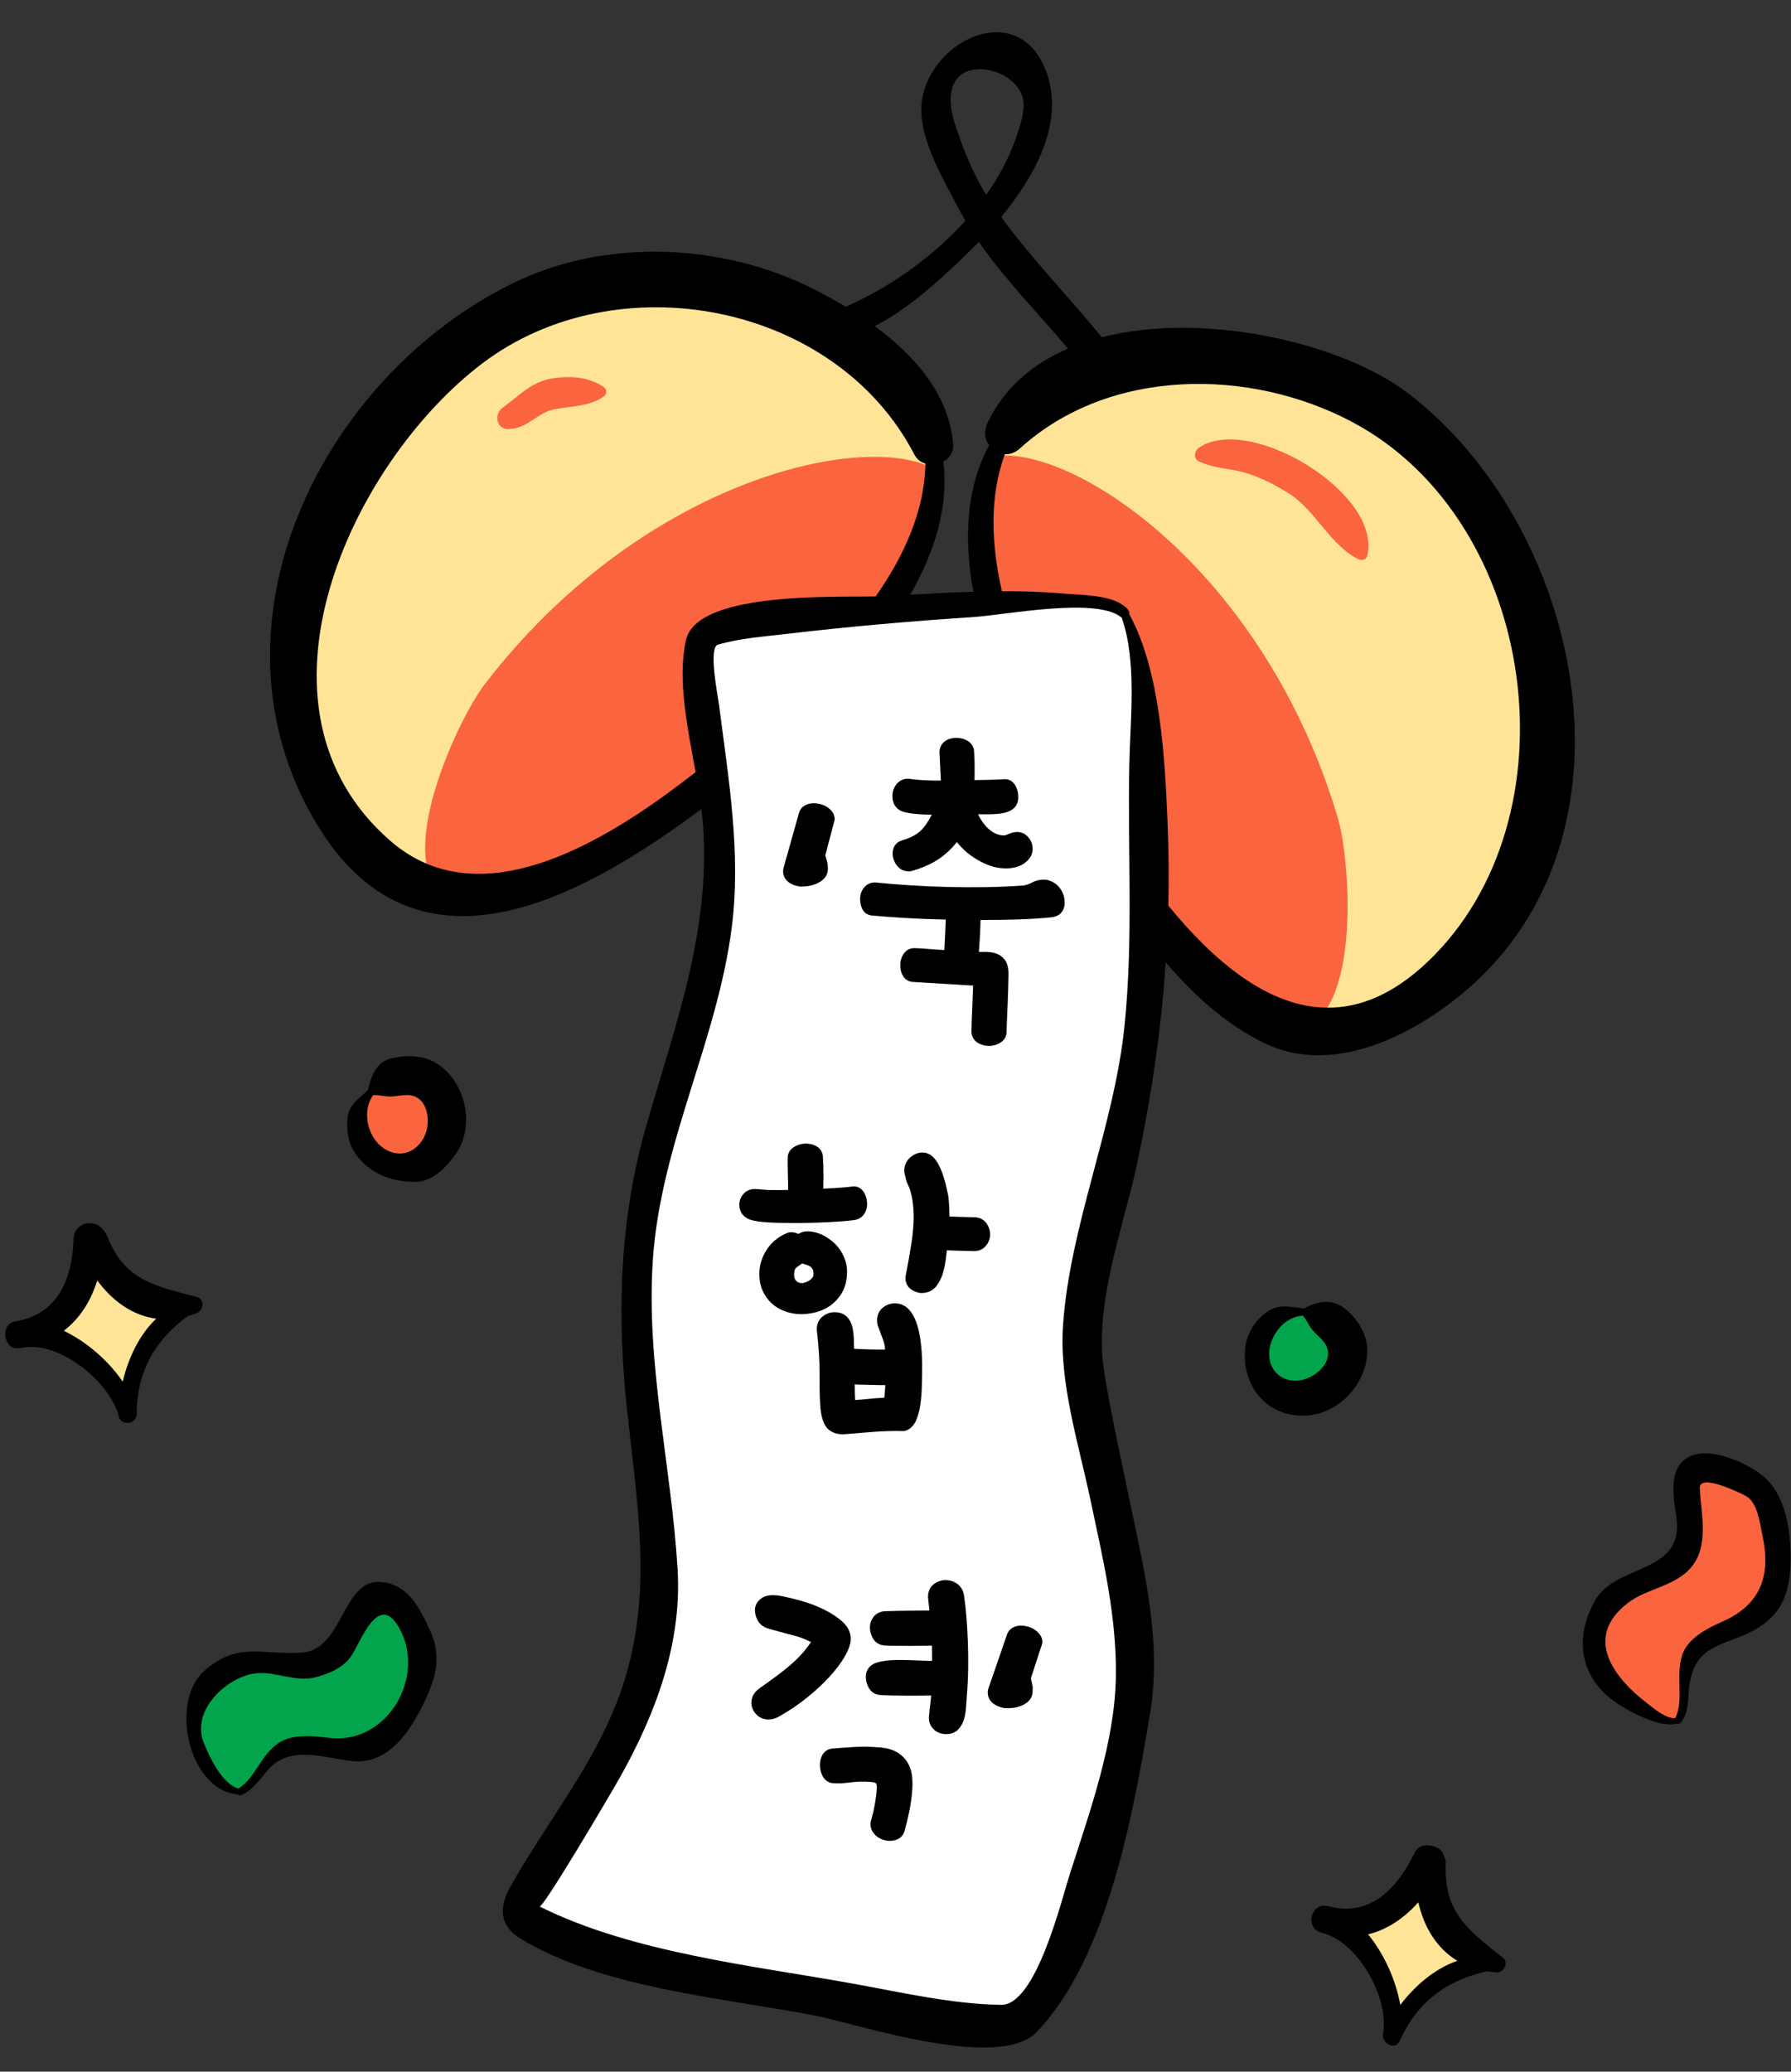 <?xml version="1.0" encoding="UTF-8"?><svg xmlns="http://www.w3.org/2000/svg" xmlns:xlink="http://www.w3.org/1999/xlink" height="514.0" preserveAspectRatio="xMidYMid meet" version="1.0" viewBox="-1.3 -8.0 444.4 514.0" width="444.4" zoomAndPan="magnify"><rect x="-1.3" y="-8.0" width="444.4" height="514.0" fill="#333333" stroke="none"/><g id="change1_1"><path d="M284.069,221.929c-0.397,15.167-1.749,30.23-4.583,42.787c-4.217,18.681-7.627,37.237-12.282,56.102 c-1.803,13.488,14.904,69.15,13.164,85.191c0.366,18.221-19.483,85.949-30.063,88.063c-10.592,2.116-121.935-19.634-122.467-27.29 c-0.53-7.624,38.499-49.323,34.817-85.442c-1.652-29.546-9.406-54.756-4.932-83.397c2.383-26.31,14.598-50.384,18.8-75.934 c1.678-10.204,0.734-23.411-0.681-35.78c-2.075-18.141-5.161-34.478-2.465-36.886c1.927-1.722,20.427-4.067,41.333-5.704 c0.603-0.047,1.206-0.094,1.813-0.14c9.793-0.742,20.015-1.322,29.245-1.605c0.059-0.002,0.118-0.004,0.176-0.006 c16.82-0.51,30.293-0.03,31.727,2.26C280.477,148.63,285.02,185.579,284.069,221.929z" fill="#FFF"/></g><g id="change2_1"><path d="M314.634,336.872c-3.323-2.793-5.44-8.82-3.143-13.51c2.209-4.51,6.449-6.171,10.591-5.843 c7.137,0.565,13.98,7.036,9.627,15.017C328.25,338.878,319.138,340.869,314.634,336.872z M91.506,388.451 c-4.984,2.85-5.553,10.836-9.919,14.258c-8.591,6.733-17.972-3.112-27.863,4.086c-5.154,4.04-7.662,9.333-6.642,16.297 c0.471,3.218,5.21,10.05,7.664,12.117c1.421,1.195,2.551,1.551,3.52,1.358c2.88-0.574,4.341-6.002,7.756-8.679 c9.892-7.198,19.272,2.647,27.863-4.086c5.155-4.04,9.706-15.928,10.449-22.058C101.661,397.159,97.92,384.784,91.506,388.451z" fill="#02A54B"/></g><g id="change3_1"><path d="M46.859,315.792c-16.498,5.609-16.498,27.039-16.498,27.039c-1.268-8.452-16.558-20.011-25.041-19.966 c10.919-1.989,15.417-13.186,15.417-23.572h0.458v0.458h0.458C25.09,309.027,30.818,317.277,46.859,315.792z M105.5,84.038 c-51.36,47.096-38.175,115.3,1.332,130.032c0.796,0.297,1.65,0.518,2.536,0.697c0.991,0.673,2.128,1.22,3.457,1.594 c0,0,27.597-0.324,63.017-30.132c-2.075-18.141-5.161-34.478-2.465-36.886c1.927-1.722,20.427-4.067,41.333-5.704 c0.603-0.047,1.206-0.094,1.813-0.14c10.422-14.808,16.204-29.477,13.522-41.303C224.019,75.618,158.469,35.465,105.5,84.038z M5.32,322.865c-0.717,0.004-1.391,0.081-1.998,0.259C4.012,323.073,4.675,322.982,5.32,322.865z M353.65,454.332l-0.419-0.187 l0.187-0.419l-0.419-0.187c-4.229,9.485-12.897,17.881-23.678,15.252c7.766,3.415,17.022,20.197,14.738,28.431 c0,0,8.727-19.573,26.079-17.977C354.884,474.069,353.011,464.202,353.65,454.332z M329.321,468.791 c-0.657-0.289-1.304-0.493-1.932-0.578C328.04,468.447,328.684,468.635,329.321,468.791z M370.98,127.092 C338.839,62.811,263.274,76.92,248.158,99.595c-6.585,9.877-6.568,25.192-2.391,42.299c0.059-0.002,0.118-0.004,0.176-0.006 c16.82-0.51,30.293-0.03,31.727,2.26c2.806,4.481,7.349,41.43,6.398,77.78c18.601,21.374,32.832,26.154,32.832,26.154 c1.386,0.126,2.658,0.029,3.831-0.251c0.88,0.146,1.746,0.243,2.586,0.249C365.481,248.423,402.144,189.42,370.98,127.092z" fill="#FFE497"/></g><g id="change4_1"><path d="M175.842,186.229c-35.42,29.807-63.017,30.132-63.017,30.132c-1.329-0.374-2.466-0.921-3.457-1.594 c-13.54-9.201,3.014-44.405,9.592-52.975c38.433-50.074,92.653-62.716,110.835-53.805c0,0,1.136,12.105-15.085,35.652 c-20.906,1.636-39.406,3.982-41.333,5.704C170.682,151.752,173.767,168.088,175.842,186.229z M330.65,194.92 c-18.026-60.494-64.161-91.658-84.326-89.825c0,0-3.215,15.151-0.38,36.794c16.82-0.51,30.293-0.03,31.727,2.26 c2.806,4.481,7.349,41.43,6.398,77.78c18.601,21.374,32.832,26.154,32.832,26.154c1.386,0.126,2.658,0.029,3.831-0.251 C336.634,244.032,333.733,205.267,330.65,194.92z M90.604,263.109c-2.906,3.086-4.293,7.521-2.116,12.158 c2.264,4.822,8.409,6.985,12.753,6.125c6.056-1.032,10.291-9.554,7.456-16.356C105.128,256.477,95.611,257.791,90.604,263.109z M436.671,363.411c-1.634-3.751-11.851-7.48-15.581-7.39c-7.758,0.187-1.077,13.489-3.537,19.752 c-3.991,10.159-17.068,6.43-21.945,17.649c-2.395,6.096-1.872,11.93,2.54,17.416c2.823,1.584,5.646,3.167,8.471,4.752 c2.882,1.617,6.301,5.521,8.444,3.272c0.252-0.265,0.486-0.614,0.7-1.063c1.535-3.222-0.537-8.578,1.138-12.432 c4.877-11.219,17.954-7.489,21.945-17.649C441.24,381.623,439.137,369.073,436.671,363.411z M296.169,103.1 c-1.102,0.752-1.421,2.69,0,3.364c2.789,1.324,5.579,1.623,8.61,2.158c4.885,0.863,9.388,3.107,13.56,5.694 c6.843,4.244,10.454,13.094,17.503,16.45c0.807,0.384,1.868,0.102,2.104-0.856C341.757,114.458,308.757,94.509,296.169,103.1z M124.834,98.452c4.76-0.059,7.071-4.023,11.337-4.887c4.322-0.876,8.429-0.571,12.286-3.153c0.901-0.603,0.903-1.821,0-2.424 c-3.887-2.595-8.602-2.803-13.083-2.03c-4.881,0.841-8.078,4.435-11.972,7.21C121.225,94.72,121.818,98.489,124.834,98.452z" fill="#FA643F"/></g><g id="change5_1"><path d="M348.04,89.533c-16.246-12.383-50.365-20.413-75.961-13.858c-8.197-10.059-17.308-19.339-24.952-29.834 c8.403-10.172,15.548-23.25,11.381-35.485c-6.254-18.36-27.24-9.536-30.768,5.033c-2.23,9.212,4.702,20.416,8.727,28.18 c0.562,1.084,1.158,2.146,1.772,3.195c-8.216,9.129-18.932,16.649-29.715,21.348c-2.616-1.577-5.24-3.013-7.778-4.305 c-22.609-11.513-51.717-12.819-74.691-1.582c-47.795,23.379-78.122,85.208-48.854,134.08c24.076,40.201,63.486,19.719,92.687-1.483 c0.925-0.672,1.882-1.374,2.859-2.099c0.073,0.602,0.147,1.205,0.203,1.791c2.598,27.118-6.484,51.073-13.876,76.723 c-6.736,23.371-7.357,47.17-4.72,71.203c3.067,27.943,7.317,51.223-5.027,77.584c-6.635,14.169-16.367,26.467-23.967,40.059 c-2.952,5.279-2.764,9.713,2.551,12.945c20.111,12.23,50.252,14.665,72.861,19.026c10.642,2.053,45.781,13.973,55.218,4.057 c17.679-18.577,23.956-54.53,28.041-78.772c2.947-17.488-1.181-34.64-4.757-51.74c-2.286-10.934-4.713-21.835-6.545-32.857 c-2.845-17.117,4.772-36.047,8.282-52.77c3.486-16.609,5.837-32.808,6.943-49.216c7.077,8.298,15.213,15.651,24.761,20.184 c17.716,8.411,38.82-3.134,51.774-14.996C407.542,196.518,390.267,121.72,348.04,89.533z M235.63,22.657 c-6.113-19.392,16.488-14.93,17.044-5.129c0.165,2.907-0.925,5.845-1.835,8.543c-1.674,4.964-4.244,9.759-7.454,14.274 C240.065,34.909,237.49,28.558,235.63,22.657z M239.027,54.57c0.835-0.81,1.692-1.667,2.558-2.559 c6.506,9.421,14.734,17.694,22.112,26.492c-8.755,3.761-15.886,9.742-19.988,18.49c-0.957,2.042-0.616,4.048,0.412,5.508 c-5.726,10.597-6.3,23.228-3.892,36.315c-5.239,0.16-10.477,0.447-15.666,0.744c6.111-10.698,9.566-21.92,8.224-33.036 c1.505-0.836,2.581-2.334,2.416-4.328c-1.02-12.275-9.466-21.94-19.438-29.275C224.875,68.268,233.506,59.922,239.027,54.57z M168.886,150.882c-2.133,9.733,0.431,21.759,2.417,32.696c-18.605,14.524-45.22,31.822-66.815,22.68 c-3.065-1.297-6.029-3.123-8.854-5.569c-38.354-33.206-9.65-93.956,22.724-118.513c33.42-25.35,87.679-15.117,107.235,22.622 c0.608,1.174,1.602,1.891,2.722,2.233c-0.002,0.108,0.002,0.216-0.001,0.324c-0.271,11.399-5.212,22.443-12.329,32.632 C204.153,140.171,171.5,138.955,168.886,150.882z M277.746,246.338c-2.533,25.07-13.547,49.523-15.282,74.482 c-0.982,14.13,3.826,29.234,6.721,42.9c3.107,14.665,6.64,29.296,6.396,44.347c-0.263,16.222-6.486,33.482-11.382,48.755 c-2.134,6.658-8.428,32.737-17.098,32.604c-12.18-0.186-24.612-3.079-36.551-5.233c-24.99-4.509-54.982-7.701-77.956-19.178 c0.87,0.434,17.313-27.36,19.957-32.074c8.87-15.809,15.388-33.267,14.282-51.6c-1.557-25.791-7.892-50.864-6.134-76.845 c1.941-28.69,15.995-54.276,19.583-82.487c2.336-18.367-0.82-36.817-3.159-55.031c-0.319-2.481-2.719-14.326-0.283-15.034 c5.503-1.599,11.519-2.014,17.17-2.681c15.461-1.823,31.007-3.17,46.54-4.189c7.199-0.472,30.054-4.924,36.209-0.014 c0.085,0.068,0.172,0.123,0.259,0.169c3.83,10.767,2.136,25.205,1.905,36.256C278.468,203.213,279.942,224.604,277.746,246.338z M352.981,230.598c-8.57,8.166-16.929,11.463-24.904,11.42c-14.877-0.082-28.415-11.806-39.48-25.332 c0.159-6.919,0.096-13.904-0.205-21.003c-0.652-15.375-1.764-37.3-9.48-51.272c0.087-0.363,0.008-0.781-0.329-1.172 c-3.204-3.717-11.043-3.524-15.449-3.928c-5.22-0.479-10.513-0.641-15.826-0.62c-2.698-11.78-3.082-23.422,0.612-33.656 c0.04-0.111,0.082-0.222,0.123-0.333c1.239,0.052,2.557-0.366,3.763-1.46c22.18-20.138,57.123-20.034,82.531-6.483 C380.404,121.328,390.325,195.011,352.981,230.598z M193.006,208.057c0.013-0.364,0.067-0.664,0.166-0.923l3.666-13.047 c0.269-1.286,1-1.934,1.572-2.252c0.643-0.358,1.367-0.539,2.153-0.539l0.128,0.001c1.323,0.03,2.48,0.391,3.436,1.071 c1.411,1.011,1.689,2.113,1.675,2.859l-0.049,0.353l-2.27,8.651l0.589,2.073l-0.003,0.222c-0.002,0.136-0.003,0.262,0.011,0.382 c0.033,0.234,0.044,0.481,0.039,0.709c-0.023,1.032-0.422,1.922-1.152,2.575c-0.555,0.495-1.211,0.888-1.952,1.172 c-0.691,0.263-1.388,0.436-2.075,0.514c-0.573,0.063-1.038,0.093-1.424,0.093l-0.349-0.016c-1.119-0.159-2.057-0.519-2.79-1.071 C193.458,210.199,192.981,209.22,193.006,208.057z M220.136,189.399c0.025-1.115,0.378-2.085,1.05-2.883 c0.729-0.857,1.685-1.307,2.769-1.307l0.282,0.017c0.769,0.116,1.663,0.212,2.657,0.285c1.033,0.076,2.124,0.127,3.243,0.152 c0.55,0.014,1.117,0.016,1.708,0.003c0.104-0.002,0.209-0.003,0.313-0.005l-0.343-7.047l0.001-0.053 c0.024-1.151,0.55-2.125,1.479-2.742c0.739-0.492,1.652-0.742,2.711-0.742l0.166,0.002c0.841,0.02,1.638,0.216,2.368,0.584 c0.926,0.472,1.543,1.242,1.793,2.231l0.042,0.261c0.117,1.629,0.172,3.162,0.165,4.557c-0.005,0.908-0.015,1.854-0.031,2.839 c1.226-0.012,2.401-0.033,3.526-0.062c1.648-0.041,2.939-0.097,3.947-0.17l0.074-0.005l0.074,0.002 c0.647,0.017,1.848,0.269,2.622,1.77c0.435,0.854,0.642,1.8,0.618,2.817c-0.037,1.573-0.803,2.446-1.439,2.901 c-0.727,0.521-1.655,0.855-2.838,1.024c-0.974,0.139-2.105,0.207-3.459,0.207l-1.311-0.002c-0.31,0-0.627,0-0.951,0.001 c0.129,0.265,0.266,0.525,0.41,0.782c0.49,0.867,1.049,1.643,1.662,2.304c0.583,0.634,1.263,1.16,2.03,1.569 c0.703,0.371,1.459,0.569,2.243,0.587c0.001,0,0.002,0,0.003,0c0.348,0,0.686-0.091,1.049-0.27c0.78-0.382,1.567-0.577,2.338-0.577 l0.104,0.001c0.738,0.017,1.81,0.274,2.729,1.401c0.682,0.834,1.015,1.808,0.989,2.892c-0.023,0.946-0.412,2.323-2.132,3.513 c-1.164,0.808-2.678,1.219-4.5,1.219l-0.307-0.004c-1.352-0.031-2.697-0.3-3.997-0.799c-1.233-0.469-2.446-1.089-3.6-1.84 c-1.163-0.758-2.234-1.648-3.183-2.645c-0.386-0.406-0.75-0.821-1.088-1.243c-0.888,1.158-1.962,2.252-3.212,3.269 c-1.921,1.563-4.406,2.82-7.384,3.735c-0.518,0.182-0.963,0.276-1.344,0.276l-0.062-0.001c-1.257-0.029-2.306-0.604-3.028-1.662 c-0.622-0.908-0.927-1.872-0.906-2.863c0.037-1.57,0.858-2.716,2.254-3.146c2.287-0.642,3.997-1.591,5.118-2.832 c0.834-0.926,1.619-2.125,2.343-3.579c-0.373,0.003-0.746-0.001-1.116-0.01c-2.251-0.052-4.119-0.25-5.553-0.587 C221.216,193.047,220.087,191.544,220.136,189.399z M261.173,211.758c-0.484-0.468-1.026-0.835-1.619-1.097 c-0.622-0.27-1.169-0.407-1.67-0.419l-0.17-0.002c-1.063,0-2.066,0.249-2.986,0.743c-0.583,0.316-1.211,0.546-1.918,0.702 c-3.028,0.229-6.135,0.371-9.237,0.421c-3.166,0.053-6.387,0.042-9.582-0.034c-3.186-0.074-6.357-0.213-9.424-0.414 c-3.067-0.202-5.951-0.438-8.573-0.702l-0.211-0.008c-1.108,0-2.048,0.454-2.71,1.303c-0.607,0.765-0.926,1.66-0.948,2.662 c-0.018,0.877,0.137,1.71,0.463,2.478c0.277,0.651,1.028,1.752,2.845,1.793c2.402,0.212,5.034,0.405,7.824,0.574 c2.715,0.167,5.693,0.289,8.849,0.364l1.265,0.03c-0.042,1.313-0.097,2.657-0.164,4.011c-0.067,1.309-0.129,2.488-0.188,3.54 c-1.182-0.048-2.314-0.12-3.381-0.216c-1.56-0.142-2.89-0.227-4.042-0.254c-1.161,0-2.137,0.54-2.749,1.521 c-0.486,0.78-0.746,1.653-0.771,2.595c-0.025,0.982,0.177,1.875,0.597,2.649c0.55,1.024,1.493,1.603,2.597,1.628l14.891,0.915 c-0.042,1.344-0.1,2.844-0.175,4.497c-0.107,2.278-0.187,4.534-0.237,6.706c-0.031,1.309,0.53,2.375,1.577,3.001 c0.803,0.481,1.709,0.737,2.694,0.761l0.117,0.001c0.83,0,1.66-0.21,2.468-0.628c1.36-0.703,1.747-1.74,1.832-2.487l0.009-0.136 c0.025-1.07,0.064-2.226,0.121-3.479l0.165-3.813c0.058-1.296,0.102-2.542,0.13-3.737l0.075-3.312 c0.041-1.639-0.246-2.854-0.877-3.715c-0.62-0.846-1.449-1.423-2.467-1.716c-0.839-0.239-1.739-0.342-2.887-0.307 c-0.37,0.012-0.74,0.013-1.113,0.01c0.093-1.249,0.173-2.461,0.236-3.617c0.074-1.326,0.133-2.773,0.179-4.317 c3.059,0.009,6.037-0.027,8.851-0.117c3.223-0.102,6.145-0.282,8.712-0.54c1.109-0.132,1.948-0.532,2.499-1.195 c0.505-0.614,0.774-1.386,0.796-2.294c0.023-0.936-0.135-1.792-0.47-2.548C262.081,212.853,261.673,212.25,261.173,211.758z M244.138,250.003v0.004V250.003C244.138,250.003,244.138,250.003,244.138,250.003z M191.881,295.398 c-3.372-0.08-5.656-0.332-6.984-0.77c-1.79-0.59-2.792-1.98-2.748-3.815c0.023-0.979,0.372-1.855,1.037-2.604 c0.691-0.782,1.645-1.196,2.754-1.196l0.118,0.002c0.603,0.013,1.242,0.056,1.897,0.126c0.568,0.062,1.198,0.1,1.875,0.114 c1.404,0.034,2.872,0.024,4.429-0.029c0.003-1.056-0.016-2.185-0.057-3.371c-0.062-1.688-0.078-3.276-0.047-4.717 c0.016-0.639,0.265-1.827,1.756-2.677c0.849-0.482,1.761-0.727,2.711-0.727l0.128,0.001c0.833,0.021,1.609,0.201,2.306,0.539 c0.91,0.432,1.528,1.198,1.777,2.211l0.04,0.257c0.116,1.713,0.169,3.413,0.158,5.053c-0.01,1.056-0.022,2.098-0.04,3.127 c1.041-0.049,2.069-0.104,3.087-0.165c1.521-0.091,2.972-0.222,4.314-0.389l0.112-0.014l0.112,0.003 c0.648,0.017,1.852,0.269,2.624,1.771c0.436,0.855,0.644,1.802,0.62,2.815c-0.022,0.806-0.273,1.573-0.748,2.287 c-0.392,0.593-1.171,1.34-2.642,1.511c-1.002,0.134-2.26,0.251-3.713,0.346c-1.475,0.097-3.061,0.178-4.713,0.239 c-1.673,0.064-3.418,0.102-5.187,0.11l-1.157,0.005C194.363,295.441,193.09,295.426,191.881,295.398z M207.504,312.929 c0.865-1.394,1.326-3.147,1.371-5.203c0.035-1.285-0.214-2.565-0.736-3.798c-0.51-1.214-1.229-2.296-2.14-3.22 c-0.889-0.896-1.924-1.648-3.083-2.237c-1.216-0.613-2.491-0.938-3.784-0.967l-0.112-0.001c-0.806,0-1.557,0.221-2.218,0.648 c-0.069-0.033-0.137-0.065-0.204-0.094c-0.487-0.214-0.962-0.327-1.503-0.339c-0.252,0-0.471,0.023-0.661,0.067 c-0.221,0.049-0.436,0.125-0.573,0.194c-2.088,0.898-3.743,2.274-4.918,4.09c-1.163,1.804-1.776,3.715-1.822,5.677 c-0.041,1.655,0.218,3.134,0.77,4.397c0.551,1.261,1.316,2.343,2.265,3.208c0.943,0.872,2.061,1.544,3.32,1.996 c1.218,0.438,2.488,0.677,3.776,0.708l0.262,0.003c0.916,0,1.956-0.117,3.088-0.345c1.318-0.265,2.592-0.789,3.788-1.558 C205.619,315.366,206.667,314.281,207.504,312.929z M200.307,308.953c-0.243,0.318-0.516,0.572-0.83,0.772 c-0.344,0.217-0.702,0.381-1.069,0.488c-0.482,0.142-0.657,0.145-0.665,0.145c-0.879-0.02-1.27-0.339-1.49-0.58 c-0.362-0.394-0.524-0.853-0.511-1.438c0.035-1.366,0.372-1.684,0.408-1.714c0.425-0.351,0.956-0.738,1.581-1.155 c0.312,0.098,0.633,0.197,0.964,0.294c0.408,0.122,0.771,0.288,1.065,0.487c0.238,0.164,0.431,0.384,0.586,0.666 c0.08,0.149,0.213,0.505,0.194,1.227C200.533,308.49,200.455,308.757,200.307,308.953z M216.778,326.834 c-0.762,0-1.522-0.01-2.285-0.029c-0.912-0.021-1.809-0.053-2.698-0.101c-0.404-0.02-0.798-0.044-1.185-0.069l-0.045-2.199 c-0.031-1.169-0.151-2.219-0.357-3.123c-0.248-1.072-0.707-1.946-1.364-2.601c-0.73-0.726-1.718-1.109-2.938-1.138l-0.116-0.001 c-1.073,0-2.049,0.337-2.908,1.009c-0.952,0.753-1.47,1.766-1.5,2.94l-0.008,0.486l0.012,0.1c0.46,3.947,0.684,7.449,0.667,10.406 c-0.021,3.051,0.023,5.64,0.131,7.695c0.12,2.27,0.493,3.98,1.138,5.224c0.553,1.073,1.768,2.365,4.417,2.429l0.107,0.001 c0.232,0,0.448-0.021,0.605-0.05c0.037-0.006,0.085-0.004,0.147-0.007l0.075,0.001l6.716-0.542c1.063-0.076,2.193-0.138,3.388-0.185 c1.181-0.048,2.527-0.056,4.036-0.019l0.197,0.004l0.191-0.046c0.866-0.21,2.063-0.846,2.841-2.676 c0.488-1.14,0.838-2.471,1.042-3.954c0.194-1.417,0.309-2.847,0.342-4.251l0.079-3.351c0.011-0.42,0.011-1.112,0.011-2.091 c-0.004-0.983-0.045-2.092-0.121-3.296c-0.08-1.25-0.225-2.524-0.432-3.782c-0.213-1.317-0.536-2.562-0.96-3.7 c-0.45-1.206-1.048-2.225-1.784-3.035c-0.876-0.952-2.039-1.471-3.362-1.502l-0.118-0.001c-1.007,0-1.954,0.312-2.817,0.928 c-0.704,0.506-1.552,1.466-1.594,3.166c-0.019,0.776,0.137,1.508,0.465,2.179c0.379,1.066,0.735,2.037,1.07,2.906 c0.222,0.578,0.377,1.358,0.46,2.275c-0.226-0.001-0.454-0.002-0.683-0.002L216.778,326.834z M207.846,346.364l0-0.005c0,0,0,0,0,0 V346.364z M218.381,335.656c-0.019,0.315-0.042,0.636-0.067,0.961c-0.047,0.629-0.11,1.352-0.186,2.169 c-1.403,0.067-2.719,0.166-3.927,0.297c-1.079,0.115-2.186,0.206-3.306,0.272c-0.027-0.427-0.051-0.91-0.073-1.456 c-0.026-0.775-0.038-1.584-0.036-2.416c0.358,0.024,0.715,0.041,1.068,0.05l5.245,0.124 C217.52,335.668,217.947,335.666,218.381,335.656z M244.373,298.373c-0.027,1.021-0.381,1.938-1.052,2.732 c-0.729,0.853-1.708,1.301-2.838,1.301l-0.1-0.001l-4.205-0.1c-0.878-0.021-1.729-0.052-2.545-0.092 c-0.068,0.563-0.138,1.169-0.21,1.819c-0.143,1.333-0.396,2.614-0.752,3.802c-0.378,1.29-0.945,2.413-1.682,3.33 c-0.88,1.085-2.147,1.656-3.668,1.656l-0.374-0.023c-0.923-0.163-1.722-0.518-2.374-1.053c-0.565-0.46-1.237-1.313-1.207-2.751 c0.011-0.326,0.057-0.601,0.137-0.842c0.553-2.883,1.008-5.471,1.352-7.693c0.323-2.11,0.507-4.054,0.548-5.773 c0.031-1.275-0.025-2.588-0.167-3.9c-0.136-1.286-0.382-2.488-0.732-3.576c-0.123-0.402-0.302-0.84-0.538-1.321 c-0.308-0.619-0.526-1.319-0.646-2.079c-0.177-0.452-0.261-0.938-0.251-1.444c0.032-1.311,0.569-2.435,1.554-3.258 c0.906-0.763,1.903-1.151,2.961-1.151l0.104,0.001c0.867,0.021,2.127,0.363,3.202,1.875c0.651,0.926,1.198,2.007,1.627,3.219 c0.396,1.117,0.724,2.247,0.973,3.359c0.239,1.045,0.403,1.81,0.498,2.279l0.02,0.12c0.135,1.137,0.216,2.25,0.243,3.311 l0.043,1.708c0.778,0.038,1.565,0.066,2.352,0.085l4.285,0.114c1.527,0.238,2.326,1.084,2.727,1.752 C244.152,296.588,244.394,297.464,244.373,298.373z M238.851,399.263c0.083,2.206,0.109,4.435,0.079,6.626 c-0.029,2.253-0.134,4.506-0.314,6.695c-0.082,0.966-0.149,1.937-0.204,2.924c-0.062,1.12-0.238,2.153-0.522,3.071 c-0.319,1.036-0.824,1.905-1.501,2.579c-0.736,0.724-1.707,1.087-2.894,1.087c-0.166,0-0.337-0.007-0.514-0.021 c-1.078-0.089-2.031-0.542-2.753-1.313c-0.765-0.811-1.118-1.869-1.021-3.059c0.084-0.995,0.203-2.078,0.349-3.246 c0.079-0.623,0.145-1.271,0.196-1.938c-0.58,0.01-1.206,0.02-1.877,0.028c-0.956,0.013-1.915,0.021-2.872,0.021l-1.183-0.004 c-1.35-0.008-2.631-0.023-3.844-0.044c-1.258-0.024-2.21-0.064-2.917-0.122c-1.284-0.106-2.313-0.805-2.899-1.966 c-0.481-0.942-0.685-1.93-0.601-2.927c0.076-0.938,0.574-2.613,3.057-3.258c1.327-0.342,2.909-0.523,4.703-0.54l0.722-0.004 c1.473,0,3.042,0.045,4.663,0.132c1.173,0.064,2.272,0.101,3.273,0.106c-0.006-0.616-0.011-1.243-0.013-1.882 c-0.004-0.628-0.016-1.265-0.038-1.921c-0.568,0.014-1.18,0.026-1.838,0.038c-1.072,0.022-2.161,0.033-3.258,0.033l-0.61-0.001 c-1.289-0.002-2.476-0.011-3.567-0.022c-1.143-0.013-1.987-0.043-2.58-0.093c-1.274-0.104-2.304-0.8-2.896-1.958 c-0.484-0.959-0.687-1.944-0.604-2.935c0.064-0.804,0.384-1.57,0.951-2.273c0.451-0.553,1.284-1.222,2.727-1.311 c1.783-0.067,3.808-0.11,6.052-0.129c1.698-0.014,3.369-0.03,5.011-0.05l-0.297-2.808c-0.056-0.28-0.069-0.594-0.041-0.974 c0.111-1.31,0.727-2.344,1.782-3.007c0.929-0.584,1.934-0.839,2.98-0.752c0.947,0.076,1.817,0.41,2.583,0.991 c0.844,0.645,1.375,1.589,1.581,2.809c0.243,1.576,0.441,3.35,0.595,5.291C238.65,395.111,238.769,397.171,238.851,399.263z M199.049,413.118c-2.089,1.692-4.379,3.248-6.807,4.626c-0.911,0.564-1.887,0.864-2.856,0.864c-0.129,0-0.257-0.005-0.385-0.016 c-1.178-0.096-2.183-0.623-2.903-1.524c-0.705-0.87-1.034-1.888-0.944-2.936c0.097-1.179,0.7-2.235,1.744-3.05 c1.795-1.279,3.369-2.423,4.768-3.462c1.355-1.011,2.604-2.023,3.709-3.006c1.091-0.975,2.079-1.993,2.934-3.027 c0.563-0.687,1.109-1.413,1.632-2.169c-1.445-0.737-2.918-1.299-4.396-1.676c-2.112-0.537-4.205-1.104-6.219-1.683 c-1.183-0.325-2.107-1.048-2.657-2.084c-0.492-0.925-0.703-1.879-0.625-2.835c0.059-0.704,0.376-1.714,1.552-2.565 c0.87-0.631,2.038-0.892,3.561-0.765l0.834,0.075c1.595,0.288,3.429,0.72,5.453,1.282c2.058,0.577,3.989,1.311,5.741,2.181 c1.804,0.895,3.34,1.909,4.565,3.018c1.853,1.681,2.126,3.438,2.03,4.615c-0.104,1.222-0.637,2.621-1.63,4.282 c-0.917,1.528-2.16,3.153-3.697,4.832C202.926,409.755,201.109,411.445,199.049,413.118z M225.028,432.881 c0.104,1.123,0.107,2.281,0.008,3.439c-0.145,1.779-0.398,3.554-0.752,5.266c-0.343,1.658-0.709,3.188-1.089,4.543 c-0.328,1.293-1.15,1.912-1.78,2.198c-0.586,0.269-1.225,0.405-1.894,0.405c-0.136,0-0.273-0.005-0.413-0.017 c-1.2-0.101-2.236-0.535-3.083-1.291c-0.954-0.864-1.404-1.941-1.311-3.125c0.025-0.289,0.073-0.634,0.216-0.961 c0.329-1.143,0.606-2.35,0.825-3.59c0.233-1.32,0.394-2.51,0.478-3.536c0.112-1.347-0.109-1.705-0.112-1.709 c-0.216-0.188-0.653-0.332-1.232-0.381c-1.055-0.087-1.993-0.117-2.792-0.086c-0.811,0.032-1.567,0.093-2.243,0.179 c-0.758,0.1-1.491,0.171-2.193,0.221c-0.745,0.056-1.521,0.048-2.319-0.02c-0.663-0.054-1.896-0.383-2.646-1.977 c-0.444-0.932-0.623-1.958-0.531-3.044c0.061-0.782,0.293-1.506,0.688-2.141c0.528-0.816,1.314-1.298,2.287-1.41 c1.926-0.161,3.767-0.294,5.566-0.405c1.852-0.115,3.993-0.074,6.363,0.121c1.791,0.148,3.209,0.561,4.334,1.261 c1.126,0.7,1.997,1.592,2.587,2.648C224.561,430.48,224.911,431.629,225.028,432.881z M257.324,399.583l-0.068,0.339l-2.774,8.504 l0.473,2.119l-0.022,0.237c-0.012,0.123-0.015,0.239-0.008,0.349c0.019,0.238,0.016,0.499-0.01,0.748 c-0.082,0.997-0.531,1.861-1.294,2.467c-0.581,0.461-1.262,0.817-2.023,1.058c-0.695,0.221-1.402,0.353-2.099,0.391 c-0.327,0.013-0.616,0.021-0.875,0.021c-0.272,0-0.514-0.009-0.726-0.026l-0.171-0.024c-1.11-0.225-2.028-0.64-2.727-1.234 c-0.875-0.74-1.291-1.745-1.198-2.903c0.027-0.354,0.101-0.66,0.225-0.925l4.419-12.8c0.35-1.271,1.119-1.872,1.708-2.153 c0.688-0.333,1.463-0.471,2.305-0.4c1.316,0.107,2.451,0.535,3.365,1.271C257.178,397.715,257.387,398.835,257.324,399.583z M106.789,255.687c-3.396-2.003-7.65-1.967-11.343-0.988c-3.411,0.905-4.815,4.597-5.417,7.74c-0.018,0.015-0.04,0.02-0.057,0.038 c-1.588,1.591-3.062,2.423-4.252,4.368c-0.996,1.628-0.938,4.109-0.779,5.92c0.368,4.195,2.858,7.337,6.227,9.616 c2.91,1.97,7.487,3.036,10.966,2.835c4.074-0.235,7.294-3.62,9.525-6.691C116.829,271.41,114.202,260.058,106.789,255.687z M104.606,272.211c-0.871,3.771-4.242,6.786-8.255,5.795c-5.715-1.412-8.5-9.424-5.078-14.286c1.654-0.136,2.887,0.416,4.603,0.336 c1.477-0.068,3.228-0.551,4.722-0.303C104.46,264.393,105.344,269.012,104.606,272.211z M337.957,326.902 c-0.017-4.001-2.524-7.812-5.549-10.215c-3.276-2.602-6.849-1.833-10.197-0.023c-0.045-0.011-0.08-0.033-0.129-0.039 c-3.759-0.426-6.313-1.33-9.607,1.322c-3.51,2.825-5.139,6.687-4.896,11.16c0.452,8.305,6.361,14.249,14.577,14.135 C330.768,343.122,337.992,335.362,337.957,326.902z M322.822,334.078c-3.417,1.254-7.332,0.09-8.73-3.509 c-1.94-4.993,2.307-11.874,7.903-12.146c0.921,1.056,1.334,2.239,2.212,3.375c1.132,1.466,3.03,2.649,3.712,4.401 C329.311,329.772,325.816,332.98,322.822,334.078z M93.351,384.516c-9.776-0.977-9.414,16.81-19.702,17.512 c-10.055,0.686-16.048-2.938-24.45,4.722c-8.36,7.62-3.774,29.345,8.498,30.454c0.25,0.224,0.62,0.323,1.02,0.135 c2.938-1.382,4.503-4.003,6.644-6.395c5.418-6.053,14.025-2.72,20.586-2.009c8.317,0.901,13.467-5.917,16.895-12.384 c3.614-6.819,5.841-13,2.591-19.964C102.791,390.924,100.106,385.191,93.351,384.516z M80.442,423.189 c-3.842-0.45-9.021-1.075-12.523,1.212c-4.605,3.007-5.731,8.602-10.051,11.358c-4.153-1.212-7.161-7.817-8.575-11.249 c-3.43-8.322,6.118-16.81,13.189-17.372c4.816-0.383,9.872,2.335,14.706,0.963c3.408-0.967,6.826-2.344,8.843-5.484 c2.296-3.573,6.546-15.571,11.605-6.908C104.615,407.661,95.043,424.899,80.442,423.189z M435.852,357.958 c-3.974-3.128-13.275-7.315-18.341-4.348c-5.198,3.045-3.4,10.378-2.812,15.17c1.708,13.935-15.092,11.085-20.248,20.367 c-4.368,7.865-4.345,16.285,2.378,23.009c2.816,2.816,12.91,8.831,17.944,7.494c0.353,0.113,0.776,0.046,1.061-0.337 c1.68-2.251,1.69-4.777,1.881-7.493c0.822-11.684,8.113-11.292,15.329-14.875c7.78-3.863,9.903-9.71,9.96-18.103 C443.053,371.662,441.753,362.603,435.852,357.958z M425.757,394.483c-3.228,1.397-7.587,3.737-9.21,7.079 c-2.51,5.166,0.223,12.322-2.198,16.729c-2.313,0.176-5.396-2.503-7.089-3.801c-7.693-5.902-16.029-16.074-4.609-24.8 c3.995-3.053,9.41-3.794,13.533-6.828c7.18-5.283,4.672-14.118,4.284-21.61c-0.204-3.924,10.418,1.357,11.386,1.888 c3.006,1.647,3.504,6.811,4.138,9.694C438.283,383.261,435.385,390.316,425.757,394.483z M47.422,317.836 c1.845-0.708,2.187-3.523,0-4.088c-10.459-2.703-17.787-4.084-22.113-15.004c-0.281-0.71-0.684-1.335-1.198-1.817 c-0.697-0.858-1.74-1.426-2.914-1.42c-0.153,0.001-0.306,0.002-0.458,0.002c-2.103,0.011-3.732,1.715-3.785,3.785 c-0.252,9.812-3.829,18.912-14.527,20.558c-0.003,0-0.006,0.001-0.008,0.001c-3.759,0.623-2.889,7.125,0.902,6.666 c0.306-0.037,0.603-0.085,0.902-0.131c0.001,0.003,0.002,0.007,0.003,0.01c9.181-1.827,21.805,8.476,23.959,17.034 c0.628,2.496,4.437,1.935,4.437-0.601c0-10.527,4.603-18.4,12.673-24.297C45.995,318.338,46.703,318.112,47.422,317.836z M29.148,334.808c-3.441-5.109-8.879-9.861-14.62-12.635c4.018-3.046,6.724-7.417,8.303-12.484 c3.727,5.042,8.697,8.714,14.639,9.485C33.266,323.14,30.524,328.962,29.148,334.808z M371.637,477.747 c-8.853-7.015-14.707-11.337-14.196-23.416c0.024-0.576-0.147-1.234-0.453-1.821c-0.218-0.873-0.724-1.644-1.66-2.055 c-0.14-0.062-0.28-0.123-0.42-0.185c-1.76-0.774-4.215-0.651-5.178,1.358c-4.172,8.696-10.941,16.129-21.434,13.313 c-0.001,0-0.003-0.001-0.004-0.001c-4.247-1.108-5.983,5.277-1.805,6.545c0,0,0,0,0,0c0.012,0.003,0.024,0.007,0.037,0.01 c0.302,0.091,0.602,0.17,0.901,0.249c8.729,2.782,15.967,16.231,14.456,24.877c-0.408,2.334,3.011,4.244,4.129,1.741 c4.359-9.763,11.761-15.092,21.647-17.255c0.799,0.124,1.624,0.213,2.481,0.258C371.875,481.455,373.098,478.904,371.637,477.747z M346.15,489.458c-1.051-6.053-3.969-12.641-7.989-17.525c4.815-1.182,9.018-4.065,12.466-7.961 c1.384,6.124,4.548,11.429,9.69,14.53C354.775,480.395,349.816,484.618,346.15,489.458z" fill="inherit"/></g></svg>